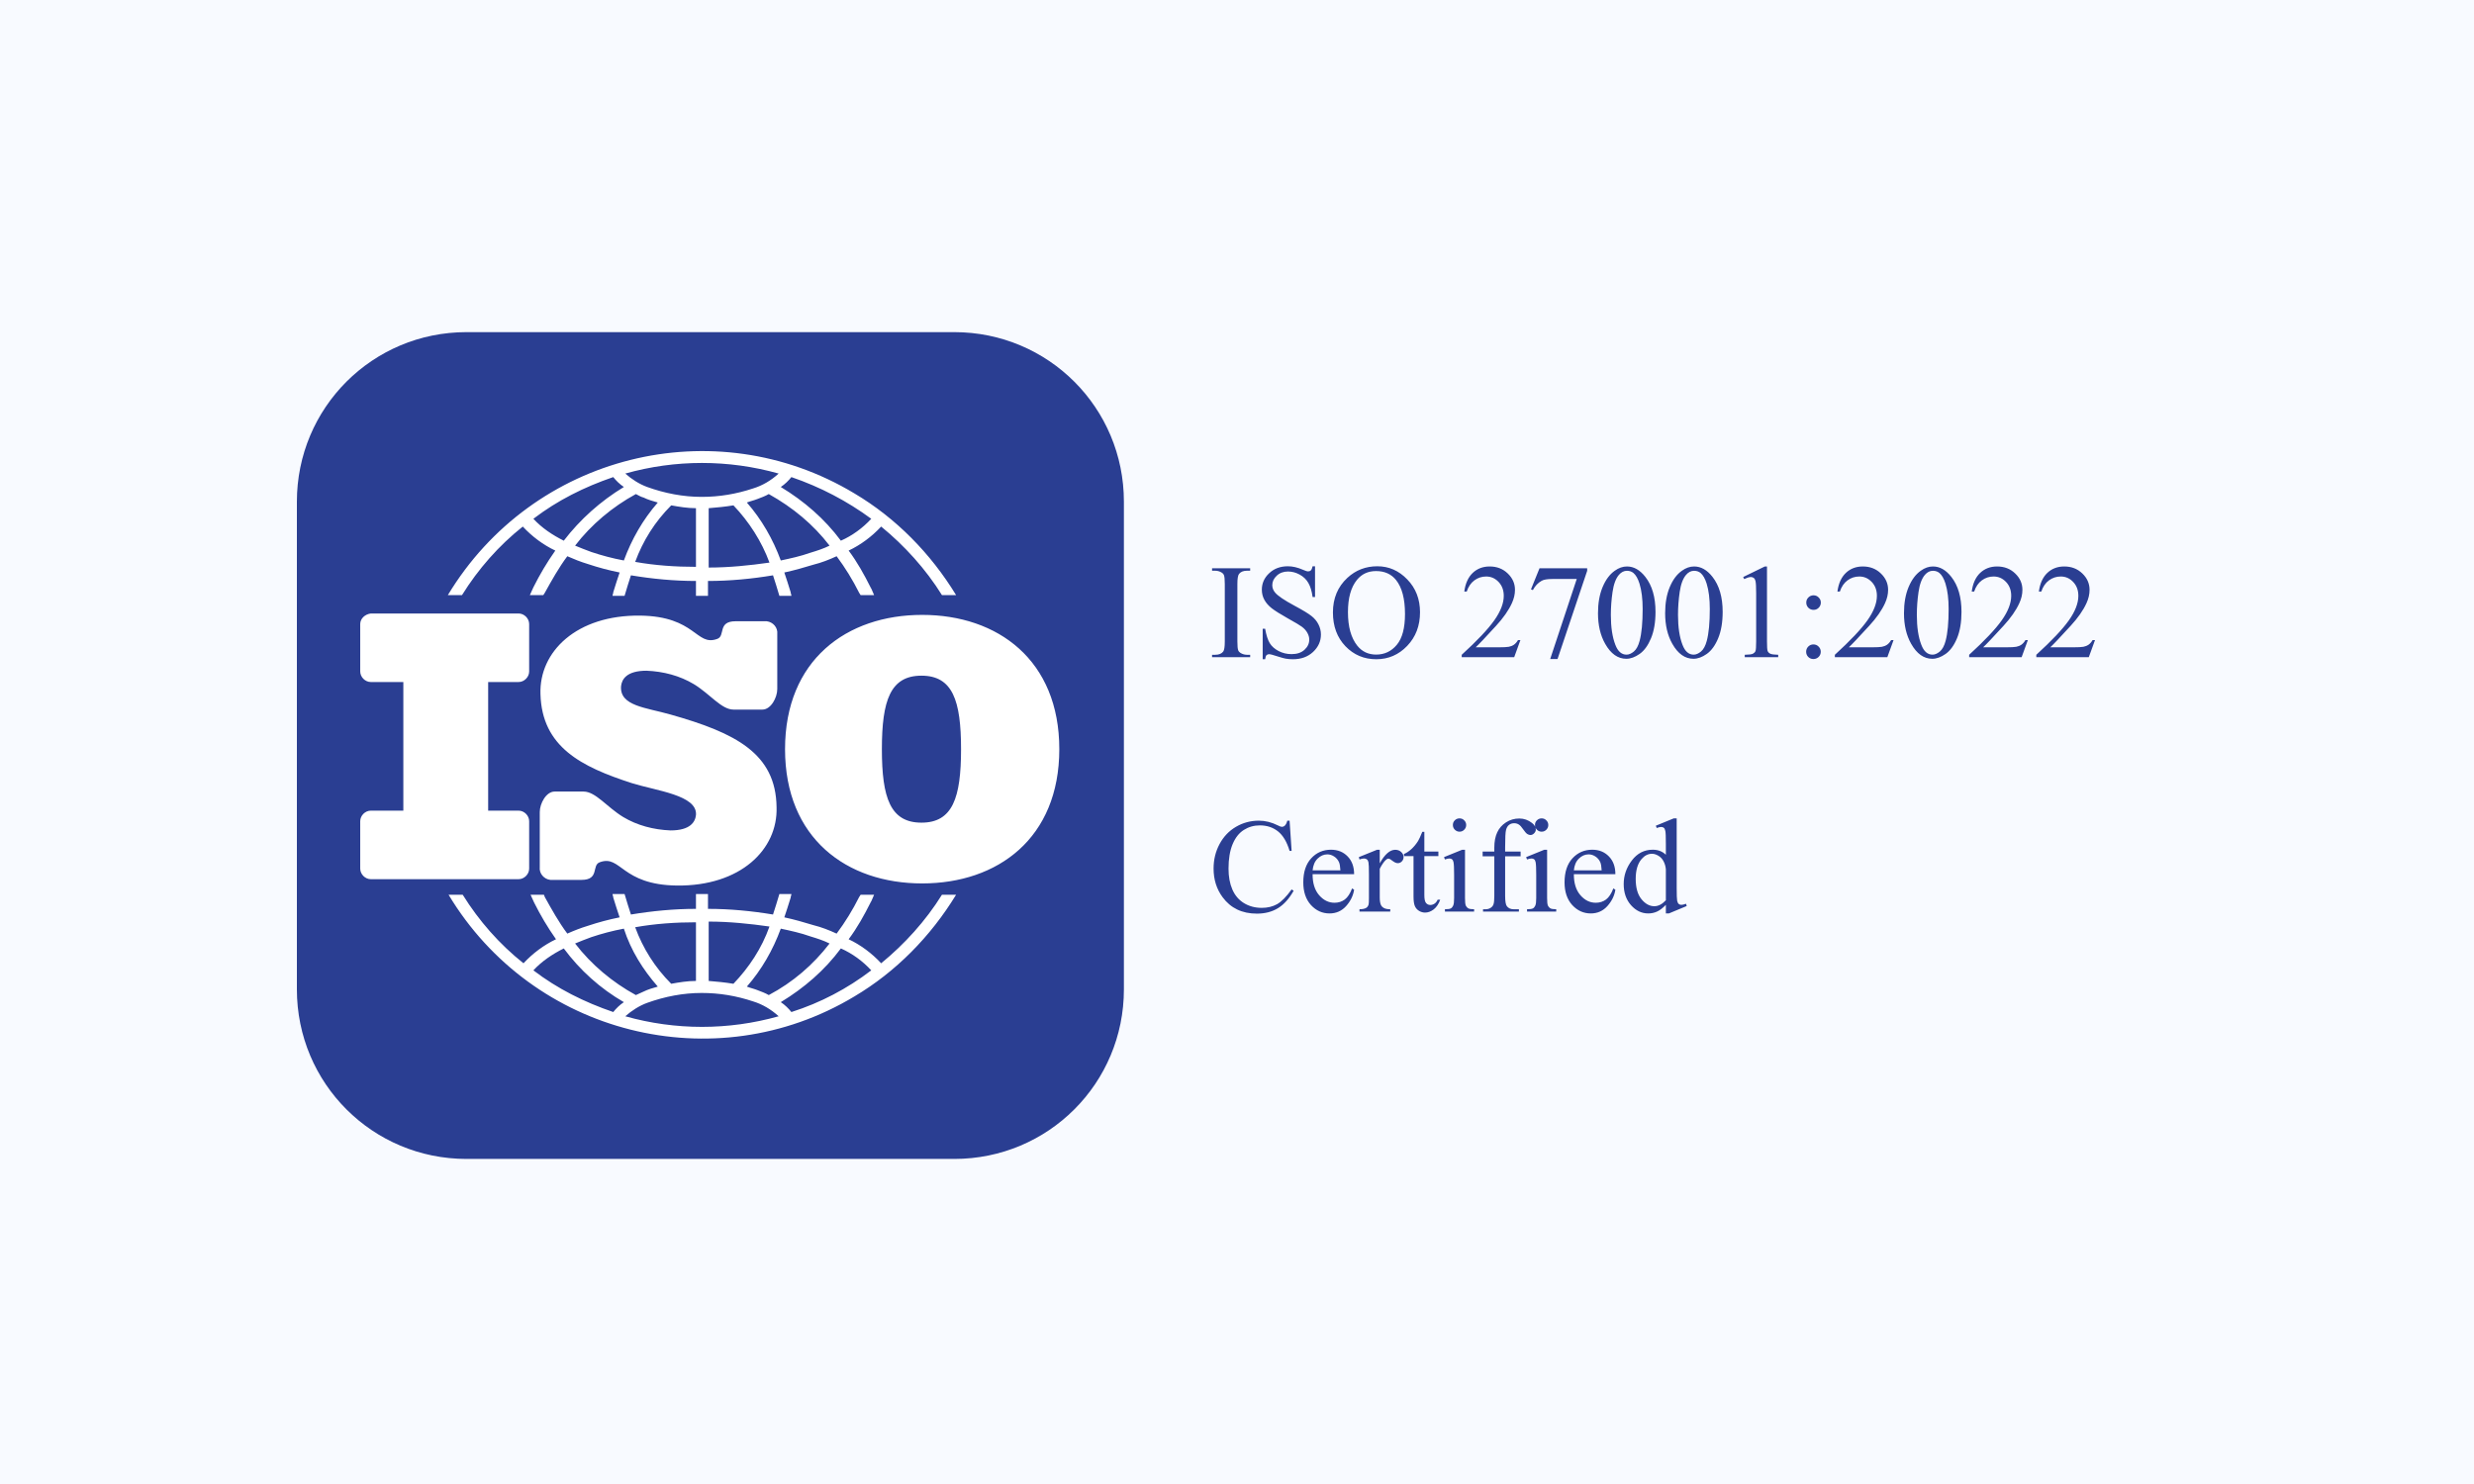 <svg width="350" height="210" viewBox="0 0 350 210" fill="none" xmlns="http://www.w3.org/2000/svg">
<rect x="0" y="0" width="350" height="210" fill="#808080" stroke="none"/>
<g clip-path="url(#clip0_87_72)">
<path d="M350 0H0V210H350V0Z" fill="#F8FAFF"/>
<path d="M66 47H135C148.3 47 159 57.7 159 71V140C159 153.3 148.3 164 135 164H66C52.7 164 42 153.3 42 140V71C42 57.7 52.7 47 66 47Z" fill="#2A3E92"/>
<path fill-rule="evenodd" clip-rule="evenodd" d="M52.461 86.814H73.361C74.161 86.814 74.861 87.513 74.861 88.314V95.013C74.861 95.814 74.161 96.513 73.361 96.513H69.061V114.713H73.361C74.161 114.713 74.861 115.413 74.861 116.213V122.913C74.861 123.713 74.161 124.413 73.361 124.413H52.461C51.661 124.413 50.961 123.713 50.961 122.913V116.213C50.961 115.413 51.661 114.713 52.461 114.713H57.061V96.513H52.461C51.661 96.513 50.961 95.814 50.961 95.013V88.314C50.961 87.513 51.661 86.913 52.461 86.814ZM130.461 125.013C119.761 125.013 111.061 118.613 111.061 106.013C111.061 93.413 119.761 87.013 130.461 87.013C141.161 87.013 149.861 93.413 149.861 106.013C149.861 118.613 141.161 125.013 130.461 125.013ZM135.961 106.013C135.961 99.114 134.761 95.614 130.361 95.614C125.961 95.614 124.761 99.114 124.761 106.013C124.761 112.913 125.961 116.413 130.361 116.413C134.761 116.413 135.961 112.913 135.961 106.013ZM94.861 101.113C91.361 100.113 87.661 99.913 87.861 97.114C87.961 96.114 88.661 94.913 91.461 94.913C93.861 95.013 96.161 95.614 98.161 96.814C100.461 98.213 102.061 100.413 103.761 100.413H107.861C109.061 100.413 109.961 98.713 109.961 97.513V89.713C110.061 88.814 109.361 88.013 108.461 87.913C108.361 87.913 108.161 87.913 108.061 87.913H104.061C101.461 87.913 102.661 90.013 101.461 90.413C98.461 91.513 98.461 87.213 90.561 87.114C81.561 87.013 76.261 92.213 76.461 98.213C76.661 105.713 82.261 108.513 89.361 110.813C92.861 111.913 98.661 112.513 98.461 115.313C98.361 116.313 97.661 117.513 94.861 117.513C92.461 117.413 90.161 116.813 88.161 115.613C85.861 114.213 84.261 112.013 82.561 112.013H78.461C77.261 112.013 76.361 113.713 76.361 114.913V122.713C76.261 123.613 76.961 124.413 77.861 124.513C77.961 124.513 78.161 124.513 78.261 124.513H82.261C84.861 124.513 83.661 122.413 84.861 122.013C87.861 120.913 87.861 125.213 95.761 125.313C104.761 125.413 110.061 120.213 109.861 114.213C109.761 106.613 104.061 103.713 94.861 101.113Z" fill="white"/>
<path fill-rule="evenodd" clip-rule="evenodd" d="M124.659 74.513C123.359 75.913 121.759 77.113 120.059 77.913C121.259 79.513 122.259 81.313 123.159 83.113C123.359 83.413 123.459 83.813 123.659 84.213H121.759C121.659 84.113 121.659 84.013 121.559 83.913C120.659 82.113 119.559 80.313 118.359 78.713C117.259 79.213 116.259 79.613 115.059 79.913C113.759 80.313 112.359 80.713 110.959 81.013C111.259 81.913 111.559 82.813 111.859 83.813C111.859 84.013 111.959 84.113 111.959 84.313H110.259C109.959 83.313 109.659 82.313 109.359 81.413C106.359 81.913 103.259 82.213 100.159 82.213V84.313H98.459V82.213C95.359 82.213 92.259 81.913 89.259 81.413C88.959 82.313 88.659 83.313 88.359 84.313H86.659C86.659 84.113 86.759 84.013 86.759 83.813C87.059 82.813 87.359 81.913 87.659 81.013C86.159 80.713 84.659 80.313 83.159 79.813C82.159 79.513 81.159 79.113 80.259 78.713C79.059 80.313 78.059 82.113 77.059 83.913C76.959 84.013 76.959 84.113 76.859 84.213H74.959C75.159 83.813 75.259 83.513 75.459 83.113C76.359 81.313 77.359 79.613 78.559 77.913C76.859 77.113 75.259 75.913 73.959 74.513C70.559 77.213 67.659 80.513 65.359 84.213H63.359C75.359 64.313 101.059 57.913 120.859 69.813C126.759 73.313 131.659 78.313 135.259 84.213H133.259C130.959 80.513 127.959 77.213 124.659 74.513ZM88.459 67.013C89.359 67.813 90.459 68.513 91.559 68.913C94.059 69.813 96.659 70.313 99.259 70.313C101.759 70.313 104.159 69.913 106.559 69.113C107.859 68.713 109.059 68.013 110.159 67.013C103.059 65.013 95.559 65.013 88.459 67.013ZM88.259 68.913C87.659 68.513 87.159 68.013 86.759 67.513C82.659 68.913 78.859 70.813 75.459 73.413C76.659 74.713 78.159 75.713 79.759 76.513C82.059 73.513 84.959 70.913 88.259 68.913ZM93.059 71.113C92.359 70.913 91.659 70.713 91.059 70.413C90.659 70.313 90.359 70.113 89.959 69.913C86.659 71.713 83.659 74.213 81.359 77.213C82.059 77.513 82.859 77.813 83.659 78.113C85.159 78.613 86.659 79.013 88.259 79.313C89.359 76.313 90.959 73.513 93.059 71.113ZM98.459 71.913C97.259 71.913 96.059 71.713 94.959 71.513C92.659 73.813 90.959 76.513 89.859 79.513C92.659 80.013 95.559 80.213 98.459 80.213V71.913ZM103.759 71.513C102.559 71.713 101.459 71.813 100.259 71.913V80.313C103.159 80.313 106.059 80.013 108.859 79.613C107.759 76.613 105.959 73.813 103.759 71.513ZM108.759 69.913C108.259 70.213 107.659 70.413 107.159 70.613C106.659 70.813 106.159 70.913 105.659 71.113C107.759 73.513 109.359 76.313 110.459 79.313C111.859 79.013 113.259 78.713 114.659 78.213C115.659 77.913 116.559 77.613 117.359 77.213C115.059 74.213 112.159 71.813 108.759 69.913ZM111.959 67.513C111.559 68.013 111.059 68.513 110.459 68.913C113.759 70.913 116.659 73.413 118.959 76.513C120.559 75.813 122.059 74.713 123.259 73.413C119.859 70.913 116.059 68.913 111.959 67.513ZM124.659 136.313C123.359 134.913 121.759 133.713 120.059 132.913C121.259 131.313 122.259 129.513 123.159 127.713C123.359 127.413 123.459 127.013 123.659 126.613H121.759C121.659 126.713 121.659 126.813 121.559 126.913C120.659 128.713 119.559 130.513 118.359 132.113C117.259 131.613 116.259 131.213 115.059 130.913C113.759 130.513 112.359 130.113 110.959 129.813C111.259 128.913 111.559 128.013 111.859 127.013C111.859 126.813 111.959 126.713 111.959 126.513H110.259C109.959 127.513 109.659 128.513 109.359 129.413C106.359 128.913 103.259 128.613 100.159 128.613V126.513H98.459V128.613C95.359 128.613 92.259 128.913 89.259 129.413C88.959 128.513 88.659 127.513 88.359 126.513H86.659C86.659 126.713 86.759 126.813 86.759 127.013C87.059 128.013 87.359 128.913 87.659 129.813C86.159 130.113 84.659 130.513 83.159 131.013C82.159 131.313 81.159 131.713 80.259 132.113C79.059 130.513 78.059 128.713 77.059 126.913C77.059 126.813 76.959 126.713 76.959 126.613H75.059C75.259 127.013 75.359 127.313 75.559 127.713C76.459 129.513 77.459 131.213 78.659 132.913C76.959 133.713 75.359 134.913 74.059 136.313C70.659 133.613 67.759 130.313 65.459 126.613H63.459C75.359 146.413 101.059 152.913 120.859 141.013C126.759 137.513 131.659 132.513 135.259 126.613H133.259C130.959 130.313 127.959 133.613 124.659 136.313ZM88.459 143.813C89.359 143.013 90.459 142.313 91.559 141.913C94.059 141.013 96.659 140.513 99.259 140.513C101.759 140.513 104.159 140.913 106.559 141.713C107.859 142.113 109.059 142.813 110.159 143.813C103.059 145.813 95.559 145.813 88.459 143.813ZM88.259 141.813C87.659 142.213 87.159 142.713 86.759 143.213C82.659 141.813 78.859 139.913 75.459 137.313C76.659 136.013 78.159 135.013 79.759 134.213C82.059 137.313 84.959 139.913 88.259 141.813ZM93.059 139.613C92.359 139.813 91.659 140.013 91.059 140.313C90.659 140.513 90.359 140.613 89.959 140.813C86.659 139.013 83.659 136.513 81.359 133.513C82.059 133.213 82.859 132.913 83.659 132.613C85.159 132.113 86.659 131.713 88.259 131.413C89.259 134.513 90.959 137.213 93.059 139.613ZM98.459 138.813C97.259 138.813 96.059 139.013 94.959 139.213C92.659 136.913 90.959 134.213 89.859 131.213C92.659 130.713 95.559 130.513 98.459 130.513V138.813ZM103.759 139.213C102.559 139.013 101.459 138.913 100.259 138.813V130.413C103.159 130.413 106.059 130.713 108.859 131.113C107.759 134.213 105.959 136.913 103.759 139.213ZM108.759 140.813C108.259 140.513 107.659 140.313 107.159 140.113C106.659 139.913 106.159 139.813 105.659 139.613C107.759 137.213 109.359 134.413 110.459 131.413C111.859 131.713 113.259 132.013 114.659 132.513C115.659 132.813 116.559 133.113 117.359 133.513C115.059 136.513 112.159 139.013 108.759 140.813ZM111.959 143.213C111.559 142.713 111.059 142.213 110.459 141.813C113.759 139.813 116.659 137.313 118.959 134.213C120.559 134.913 122.059 136.013 123.259 137.313C119.859 139.913 116.059 141.913 111.959 143.213Z" fill="white"/>
<path d="M176.863 92.657V93H171.473V92.657H171.918C172.438 92.657 172.815 92.505 173.05 92.202C173.199 92.004 173.273 91.528 173.273 90.773V82.647C173.273 82.009 173.233 81.589 173.152 81.385C173.09 81.23 172.964 81.097 172.772 80.986C172.5 80.837 172.215 80.763 171.918 80.763H171.473V80.42H176.863V80.763H176.409C175.895 80.763 175.521 80.915 175.286 81.218C175.132 81.416 175.054 81.892 175.054 82.647V90.773C175.054 91.41 175.094 91.831 175.175 92.035C175.237 92.19 175.367 92.323 175.564 92.434C175.83 92.582 176.112 92.657 176.409 92.657H176.863ZM186.039 80.132V84.483H185.695C185.584 83.648 185.383 82.984 185.092 82.489C184.808 81.994 184.4 81.601 183.868 81.311C183.336 81.02 182.785 80.874 182.216 80.874C181.573 80.874 181.041 81.072 180.621 81.468C180.2 81.858 179.99 82.303 179.99 82.804C179.99 83.188 180.123 83.537 180.389 83.853C180.772 84.316 181.684 84.935 183.125 85.708C184.301 86.339 185.102 86.824 185.528 87.165C185.961 87.499 186.292 87.894 186.521 88.352C186.756 88.81 186.874 89.289 186.874 89.79C186.874 90.743 186.502 91.565 185.76 92.258C185.024 92.944 184.075 93.288 182.912 93.288C182.547 93.288 182.204 93.26 181.882 93.204C181.691 93.173 181.292 93.062 180.686 92.87C180.086 92.672 179.705 92.573 179.544 92.573C179.39 92.573 179.266 92.62 179.173 92.712C179.087 92.805 179.022 92.997 178.979 93.288H178.635V88.974H178.979C179.139 89.877 179.356 90.554 179.628 91.005C179.9 91.451 180.314 91.822 180.871 92.119C181.434 92.415 182.049 92.564 182.717 92.564C183.49 92.564 184.1 92.36 184.545 91.952C184.996 91.543 185.222 91.061 185.222 90.504C185.222 90.195 185.136 89.883 184.962 89.567C184.795 89.252 184.533 88.958 184.174 88.686C183.933 88.501 183.274 88.108 182.198 87.508C181.122 86.902 180.355 86.419 179.897 86.061C179.445 85.702 179.102 85.306 178.867 84.873C178.632 84.44 178.515 83.964 178.515 83.444C178.515 82.541 178.861 81.765 179.554 81.116C180.246 80.46 181.128 80.132 182.198 80.132C182.866 80.132 183.574 80.296 184.322 80.624C184.669 80.779 184.913 80.856 185.055 80.856C185.216 80.856 185.346 80.81 185.445 80.717C185.55 80.618 185.633 80.423 185.695 80.132H186.039ZM194.852 80.132C196.485 80.132 197.898 80.754 199.092 81.997C200.292 83.234 200.892 84.78 200.892 86.636C200.892 88.547 200.289 90.133 199.083 91.395C197.876 92.657 196.417 93.288 194.704 93.288C192.972 93.288 191.515 92.672 190.334 91.441C189.159 90.211 188.571 88.618 188.571 86.664C188.571 84.666 189.252 83.036 190.612 81.774C191.794 80.68 193.207 80.132 194.852 80.132ZM194.676 80.81C193.55 80.81 192.647 81.227 191.967 82.062C191.119 83.101 190.696 84.623 190.696 86.626C190.696 88.68 191.135 90.26 192.013 91.367C192.687 92.208 193.578 92.629 194.685 92.629C195.866 92.629 196.84 92.168 197.607 91.247C198.381 90.325 198.767 88.872 198.767 86.886C198.767 84.734 198.343 83.129 197.496 82.071C196.816 81.23 195.876 80.81 194.676 80.81ZM215.095 90.579L214.214 93H206.792V92.657C208.975 90.665 210.512 89.039 211.403 87.777C212.293 86.515 212.739 85.362 212.739 84.316C212.739 83.519 212.494 82.863 212.006 82.35C211.517 81.836 210.933 81.58 210.252 81.58C209.634 81.58 209.077 81.762 208.583 82.127C208.094 82.486 207.732 83.014 207.497 83.713H207.154C207.308 82.569 207.704 81.691 208.341 81.079C208.985 80.466 209.785 80.16 210.744 80.16C211.765 80.16 212.615 80.488 213.295 81.144C213.982 81.799 214.325 82.572 214.325 83.463C214.325 84.1 214.177 84.737 213.88 85.374C213.422 86.376 212.68 87.437 211.653 88.556C210.113 90.238 209.152 91.253 208.768 91.599H212.052C212.72 91.599 213.187 91.574 213.453 91.525C213.725 91.475 213.97 91.376 214.186 91.228C214.403 91.073 214.591 90.857 214.752 90.579H215.095ZM217.795 80.42H224.54V80.772L220.346 93.26H219.307L223.064 81.932H219.604C218.905 81.932 218.407 82.016 218.11 82.183C217.591 82.467 217.173 82.906 216.858 83.5L216.589 83.398L217.795 80.42ZM226.07 86.784C226.07 85.349 226.287 84.115 226.72 83.082C227.153 82.043 227.728 81.27 228.445 80.763C229.002 80.361 229.577 80.16 230.171 80.16C231.136 80.16 232.002 80.652 232.769 81.635C233.727 82.854 234.207 84.505 234.207 86.589C234.207 88.049 233.996 89.289 233.576 90.31C233.155 91.33 232.617 92.072 231.961 92.536C231.312 92.994 230.684 93.223 230.078 93.223C228.878 93.223 227.879 92.514 227.082 91.098C226.407 89.904 226.07 88.466 226.07 86.784ZM227.889 87.016C227.889 88.748 228.102 90.161 228.529 91.256C228.881 92.177 229.407 92.638 230.106 92.638C230.44 92.638 230.786 92.49 231.145 92.193C231.504 91.89 231.776 91.386 231.961 90.681C232.246 89.617 232.388 88.117 232.388 86.181C232.388 84.746 232.24 83.549 231.943 82.591C231.72 81.88 231.433 81.376 231.08 81.079C230.826 80.874 230.52 80.772 230.162 80.772C229.741 80.772 229.367 80.961 229.039 81.338C228.594 81.852 228.291 82.659 228.13 83.76C227.969 84.861 227.889 85.946 227.889 87.016ZM235.57 86.784C235.57 85.349 235.787 84.115 236.22 83.082C236.653 82.043 237.228 81.27 237.945 80.763C238.502 80.361 239.077 80.16 239.671 80.16C240.636 80.16 241.502 80.652 242.269 81.635C243.227 82.854 243.707 84.505 243.707 86.589C243.707 88.049 243.496 89.289 243.076 90.31C242.655 91.33 242.117 92.072 241.461 92.536C240.812 92.994 240.184 93.223 239.578 93.223C238.378 93.223 237.379 92.514 236.582 91.098C235.907 89.904 235.57 88.466 235.57 86.784ZM237.389 87.016C237.389 88.748 237.602 90.161 238.029 91.256C238.381 92.177 238.907 92.638 239.606 92.638C239.94 92.638 240.286 92.49 240.645 92.193C241.004 91.89 241.276 91.386 241.461 90.681C241.746 89.617 241.888 88.117 241.888 86.181C241.888 84.746 241.74 83.549 241.443 82.591C241.22 81.88 240.933 81.376 240.58 81.079C240.326 80.874 240.02 80.772 239.662 80.772C239.241 80.772 238.867 80.961 238.539 81.338C238.094 81.852 237.791 82.659 237.63 83.76C237.469 84.861 237.389 85.946 237.389 87.016ZM246.61 81.654L249.672 80.16H249.978V90.783C249.978 91.488 250.006 91.927 250.062 92.1C250.123 92.273 250.247 92.406 250.433 92.499C250.618 92.592 250.995 92.644 251.564 92.657V93H246.833V92.657C247.427 92.644 247.81 92.595 247.983 92.508C248.157 92.415 248.277 92.295 248.345 92.147C248.413 91.992 248.447 91.537 248.447 90.783V83.992C248.447 83.076 248.416 82.489 248.354 82.229C248.311 82.031 248.231 81.886 248.113 81.793C248.002 81.7 247.866 81.654 247.705 81.654C247.476 81.654 247.158 81.75 246.75 81.941L246.61 81.654ZM256.565 84.242C256.849 84.242 257.091 84.344 257.289 84.548C257.493 84.746 257.595 84.987 257.595 85.272C257.595 85.556 257.493 85.801 257.289 86.005C257.091 86.203 256.849 86.302 256.565 86.302C256.28 86.302 256.036 86.203 255.832 86.005C255.634 85.801 255.535 85.556 255.535 85.272C255.535 84.987 255.634 84.746 255.832 84.548C256.036 84.344 256.28 84.242 256.565 84.242ZM256.546 91.191C256.837 91.191 257.081 91.293 257.279 91.497C257.483 91.701 257.585 91.945 257.585 92.23C257.585 92.514 257.483 92.759 257.279 92.963C257.075 93.161 256.831 93.26 256.546 93.26C256.262 93.26 256.018 93.161 255.813 92.963C255.616 92.759 255.517 92.514 255.517 92.23C255.517 91.945 255.616 91.701 255.813 91.497C256.018 91.293 256.262 91.191 256.546 91.191ZM267.883 90.579L267.002 93H259.58V92.657C261.763 90.665 263.3 89.039 264.191 87.777C265.082 86.515 265.527 85.362 265.527 84.316C265.527 83.519 265.283 82.863 264.794 82.35C264.305 81.836 263.721 81.58 263.041 81.58C262.422 81.58 261.865 81.762 261.371 82.127C260.882 82.486 260.52 83.014 260.285 83.713H259.942C260.097 82.569 260.492 81.691 261.129 81.079C261.773 80.466 262.574 80.16 263.532 80.16C264.553 80.16 265.403 80.488 266.083 81.144C266.77 81.799 267.113 82.572 267.113 83.463C267.113 84.1 266.965 84.737 266.668 85.374C266.21 86.376 265.468 87.437 264.441 88.556C262.901 90.238 261.94 91.253 261.556 91.599H264.84C265.508 91.599 265.975 91.574 266.241 91.525C266.513 91.475 266.758 91.376 266.974 91.228C267.191 91.073 267.379 90.857 267.54 90.579H267.883ZM269.358 86.784C269.358 85.349 269.575 84.115 270.008 83.082C270.441 82.043 271.016 81.27 271.733 80.763C272.29 80.361 272.865 80.16 273.459 80.16C274.424 80.16 275.29 80.652 276.057 81.635C277.015 82.854 277.495 84.505 277.495 86.589C277.495 88.049 277.284 89.289 276.864 90.31C276.443 91.33 275.905 92.072 275.25 92.536C274.6 92.994 273.972 93.223 273.366 93.223C272.166 93.223 271.167 92.514 270.37 91.098C269.695 89.904 269.358 88.466 269.358 86.784ZM271.177 87.016C271.177 88.748 271.39 90.161 271.817 91.256C272.169 92.177 272.695 92.638 273.394 92.638C273.728 92.638 274.074 92.49 274.433 92.193C274.792 91.89 275.064 91.386 275.25 90.681C275.534 89.617 275.676 88.117 275.676 86.181C275.676 84.746 275.528 83.549 275.231 82.591C275.008 81.88 274.721 81.376 274.368 81.079C274.115 80.874 273.808 80.772 273.45 80.772C273.029 80.772 272.655 80.961 272.327 81.338C271.882 81.852 271.579 82.659 271.418 83.76C271.257 84.861 271.177 85.946 271.177 87.016ZM286.883 90.579L286.002 93H278.58V92.657C280.763 90.665 282.3 89.039 283.191 87.777C284.082 86.515 284.527 85.362 284.527 84.316C284.527 83.519 284.283 82.863 283.794 82.35C283.305 81.836 282.721 81.58 282.041 81.58C281.422 81.58 280.865 81.762 280.371 82.127C279.882 82.486 279.52 83.014 279.285 83.713H278.942C279.097 82.569 279.492 81.691 280.129 81.079C280.773 80.466 281.574 80.16 282.532 80.16C283.553 80.16 284.403 80.488 285.083 81.144C285.77 81.799 286.113 82.572 286.113 83.463C286.113 84.1 285.965 84.737 285.668 85.374C285.21 86.376 284.468 87.437 283.441 88.556C281.901 90.238 280.94 91.253 280.556 91.599H283.84C284.508 91.599 284.975 91.574 285.241 91.525C285.513 91.475 285.758 91.376 285.974 91.228C286.191 91.073 286.379 90.857 286.54 90.579H286.883ZM296.383 90.579L295.502 93H288.08V92.657C290.263 90.665 291.8 89.039 292.691 87.777C293.582 86.515 294.027 85.362 294.027 84.316C294.027 83.519 293.783 82.863 293.294 82.35C292.805 81.836 292.221 81.58 291.541 81.58C290.922 81.58 290.365 81.762 289.871 82.127C289.382 82.486 289.02 83.014 288.785 83.713H288.442C288.597 82.569 288.992 81.691 289.629 81.079C290.273 80.466 291.074 80.16 292.032 80.16C293.053 80.16 293.903 80.488 294.583 81.144C295.27 81.799 295.613 82.572 295.613 83.463C295.613 84.1 295.465 84.737 295.168 85.374C294.71 86.376 293.968 87.437 292.941 88.556C291.401 90.238 290.44 91.253 290.056 91.599H293.34C294.008 91.599 294.475 91.574 294.741 91.525C295.013 91.475 295.258 91.376 295.474 91.228C295.691 91.073 295.879 90.857 296.04 90.579H296.383Z" fill="#2A3E92"/>
<path d="M182.439 116.132L182.727 120.409H182.439C182.056 119.129 181.508 118.207 180.797 117.645C180.086 117.082 179.232 116.8 178.236 116.8C177.401 116.8 176.647 117.014 175.973 117.44C175.299 117.861 174.767 118.535 174.377 119.463C173.993 120.391 173.802 121.544 173.802 122.923C173.802 124.061 173.984 125.048 174.349 125.883C174.714 126.718 175.261 127.358 175.991 127.803C176.727 128.249 177.565 128.471 178.505 128.471C179.322 128.471 180.042 128.298 180.667 127.952C181.292 127.599 181.978 126.903 182.727 125.864L183.014 126.05C182.383 127.169 181.647 127.989 180.806 128.508C179.965 129.028 178.966 129.288 177.81 129.288C175.725 129.288 174.111 128.514 172.967 126.968C172.113 125.818 171.687 124.463 171.687 122.905C171.687 121.649 171.968 120.496 172.531 119.444C173.094 118.393 173.867 117.58 174.85 117.004C175.84 116.423 176.919 116.132 178.088 116.132C178.997 116.132 179.894 116.355 180.778 116.8C181.038 116.936 181.224 117.004 181.335 117.004C181.502 117.004 181.647 116.946 181.771 116.828C181.932 116.661 182.046 116.429 182.114 116.132H182.439ZM185.695 123.703C185.689 124.964 185.995 125.954 186.614 126.671C187.232 127.389 187.959 127.748 188.794 127.748C189.351 127.748 189.833 127.596 190.241 127.293C190.656 126.984 191.002 126.458 191.28 125.716L191.568 125.901C191.438 126.749 191.061 127.522 190.436 128.221C189.811 128.913 189.029 129.26 188.089 129.26C187.068 129.26 186.193 128.864 185.463 128.072C184.74 127.274 184.378 126.204 184.378 124.862C184.378 123.409 184.749 122.277 185.491 121.467C186.24 120.65 187.177 120.242 188.302 120.242C189.255 120.242 190.037 120.558 190.649 121.188C191.262 121.813 191.568 122.651 191.568 123.703H185.695ZM185.695 123.165H189.629C189.598 122.62 189.533 122.237 189.434 122.014C189.279 121.668 189.048 121.396 188.738 121.198C188.435 121 188.117 120.901 187.783 120.901C187.269 120.901 186.809 121.102 186.4 121.504C185.998 121.9 185.763 122.453 185.695 123.165ZM195.195 120.251V122.163C195.907 120.889 196.636 120.251 197.385 120.251C197.725 120.251 198.006 120.357 198.229 120.567C198.452 120.771 198.563 121.009 198.563 121.281C198.563 121.522 198.483 121.727 198.322 121.894C198.161 122.061 197.969 122.144 197.747 122.144C197.53 122.144 197.286 122.039 197.014 121.829C196.748 121.612 196.55 121.504 196.42 121.504C196.309 121.504 196.188 121.566 196.058 121.689C195.78 121.943 195.492 122.361 195.195 122.942V127.015C195.195 127.485 195.254 127.84 195.372 128.082C195.452 128.249 195.594 128.388 195.798 128.499C196.002 128.61 196.296 128.666 196.68 128.666V129H192.329V128.666C192.762 128.666 193.083 128.598 193.293 128.462C193.448 128.363 193.556 128.205 193.618 127.989C193.649 127.884 193.665 127.584 193.665 127.089V123.795C193.665 122.806 193.643 122.218 193.6 122.033C193.562 121.841 193.488 121.702 193.377 121.615C193.272 121.529 193.139 121.485 192.978 121.485C192.786 121.485 192.57 121.532 192.329 121.625L192.236 121.291L194.806 120.251H195.195ZM201.504 117.709V120.502H203.489V121.151H201.504V126.662C201.504 127.213 201.581 127.584 201.736 127.775C201.897 127.967 202.101 128.063 202.348 128.063C202.552 128.063 202.75 128.001 202.942 127.877C203.134 127.748 203.282 127.559 203.387 127.312H203.749C203.533 127.918 203.226 128.375 202.831 128.685C202.435 128.988 202.027 129.139 201.606 129.139C201.321 129.139 201.043 129.062 200.771 128.907C200.499 128.746 200.298 128.521 200.168 128.23C200.038 127.933 199.973 127.479 199.973 126.866V121.151H198.628V120.845C198.968 120.709 199.314 120.48 199.667 120.159C200.026 119.831 200.344 119.444 200.623 118.999C200.765 118.764 200.963 118.334 201.216 117.709H201.504ZM206.486 115.808C206.746 115.808 206.965 115.9 207.145 116.086C207.33 116.265 207.423 116.485 207.423 116.745C207.423 117.004 207.33 117.227 207.145 117.413C206.965 117.598 206.746 117.691 206.486 117.691C206.226 117.691 206.003 117.598 205.818 117.413C205.632 117.227 205.54 117.004 205.54 116.745C205.54 116.485 205.629 116.265 205.809 116.086C205.994 115.9 206.22 115.808 206.486 115.808ZM207.256 120.251V127.08C207.256 127.611 207.293 127.967 207.367 128.146C207.448 128.32 207.562 128.45 207.71 128.536C207.865 128.623 208.143 128.666 208.545 128.666V129H204.417V128.666C204.831 128.666 205.11 128.626 205.252 128.545C205.394 128.465 205.506 128.332 205.586 128.146C205.673 127.961 205.716 127.605 205.716 127.08V123.805C205.716 122.883 205.688 122.286 205.632 122.014C205.589 121.816 205.521 121.68 205.428 121.606C205.335 121.526 205.209 121.485 205.048 121.485C204.875 121.485 204.664 121.532 204.417 121.625L204.287 121.291L206.848 120.251H207.256ZM212.934 121.17V126.755C212.934 127.547 213.02 128.048 213.193 128.258C213.422 128.53 213.728 128.666 214.112 128.666H214.882V129H209.807V128.666H210.188C210.435 128.666 210.661 128.604 210.865 128.48C211.069 128.357 211.208 128.19 211.282 127.979C211.363 127.769 211.403 127.361 211.403 126.755V121.17H209.751V120.502H211.403V119.945C211.403 119.098 211.539 118.381 211.811 117.793C212.083 117.205 212.498 116.732 213.054 116.374C213.617 116.009 214.248 115.826 214.947 115.826C215.596 115.826 216.193 116.036 216.737 116.457C217.096 116.735 217.275 117.048 217.275 117.394C217.275 117.58 217.195 117.756 217.034 117.923C216.873 118.084 216.7 118.164 216.515 118.164C216.372 118.164 216.221 118.115 216.06 118.016C215.905 117.91 215.714 117.691 215.485 117.357C215.256 117.017 215.046 116.788 214.854 116.67C214.662 116.553 214.449 116.494 214.214 116.494C213.929 116.494 213.688 116.571 213.49 116.726C213.292 116.875 213.15 117.11 213.063 117.431C212.977 117.747 212.934 118.566 212.934 119.89V120.502H215.123V121.17H212.934ZM218.101 115.808C218.361 115.808 218.58 115.9 218.76 116.086C218.945 116.265 219.038 116.485 219.038 116.745C219.038 117.004 218.945 117.227 218.76 117.413C218.58 117.598 218.361 117.691 218.101 117.691C217.841 117.691 217.619 117.598 217.433 117.413C217.248 117.227 217.155 117.004 217.155 116.745C217.155 116.485 217.244 116.265 217.424 116.086C217.609 115.9 217.835 115.808 218.101 115.808ZM218.871 120.251V127.08C218.871 127.611 218.908 127.967 218.982 128.146C219.063 128.32 219.177 128.45 219.326 128.536C219.48 128.623 219.759 128.666 220.161 128.666V129H216.032V128.666C216.447 128.666 216.725 128.626 216.867 128.545C217.009 128.465 217.121 128.332 217.201 128.146C217.288 127.961 217.331 127.605 217.331 127.08V123.805C217.331 122.883 217.303 122.286 217.248 122.014C217.204 121.816 217.136 121.68 217.043 121.606C216.951 121.526 216.824 121.485 216.663 121.485C216.49 121.485 216.28 121.532 216.032 121.625L215.902 121.291L218.463 120.251H218.871ZM222.656 123.703C222.65 124.964 222.956 125.954 223.575 126.671C224.193 127.389 224.92 127.748 225.755 127.748C226.312 127.748 226.794 127.596 227.202 127.293C227.617 126.984 227.963 126.458 228.241 125.716L228.529 125.901C228.399 126.749 228.022 127.522 227.397 128.221C226.772 128.913 225.99 129.26 225.05 129.26C224.029 129.26 223.154 128.864 222.424 128.072C221.701 127.274 221.339 126.204 221.339 124.862C221.339 123.409 221.71 122.277 222.452 121.467C223.201 120.65 224.138 120.242 225.263 120.242C226.216 120.242 226.998 120.558 227.61 121.188C228.223 121.813 228.529 122.651 228.529 123.703H222.656ZM222.656 123.165H226.59C226.559 122.62 226.494 122.237 226.395 122.014C226.24 121.668 226.008 121.396 225.699 121.198C225.396 121 225.078 120.901 224.744 120.901C224.23 120.901 223.77 121.102 223.361 121.504C222.959 121.9 222.724 122.453 222.656 123.165ZM235.672 128.044C235.258 128.477 234.853 128.79 234.457 128.981C234.061 129.167 233.634 129.26 233.177 129.26C232.249 129.26 231.439 128.873 230.746 128.1C230.053 127.321 229.707 126.322 229.707 125.104C229.707 123.885 230.09 122.772 230.857 121.764C231.624 120.749 232.611 120.242 233.817 120.242C234.565 120.242 235.184 120.48 235.672 120.957V119.389C235.672 118.418 235.648 117.821 235.598 117.598C235.555 117.375 235.484 117.224 235.385 117.144C235.286 117.063 235.162 117.023 235.014 117.023C234.853 117.023 234.639 117.072 234.374 117.171L234.253 116.847L236.786 115.808H237.203V125.632C237.203 126.628 237.225 127.237 237.268 127.46C237.318 127.676 237.392 127.828 237.491 127.915C237.596 128.001 237.716 128.044 237.853 128.044C238.02 128.044 238.242 127.992 238.521 127.887L238.623 128.211L236.099 129.26H235.672V128.044ZM235.672 127.395V123.016C235.635 122.596 235.524 122.212 235.338 121.866C235.153 121.519 234.905 121.26 234.596 121.086C234.293 120.907 233.996 120.817 233.706 120.817C233.161 120.817 232.676 121.062 232.249 121.55C231.686 122.194 231.405 123.134 231.405 124.371C231.405 125.62 231.677 126.579 232.221 127.247C232.765 127.908 233.372 128.239 234.04 128.239C234.602 128.239 235.147 127.958 235.672 127.395Z" fill="#2A3E92"/>
</g>
<defs>
<clipPath id="clip0_87_72">
<rect width="350" height="210" fill="white"/>
</clipPath>
</defs>
</svg>
